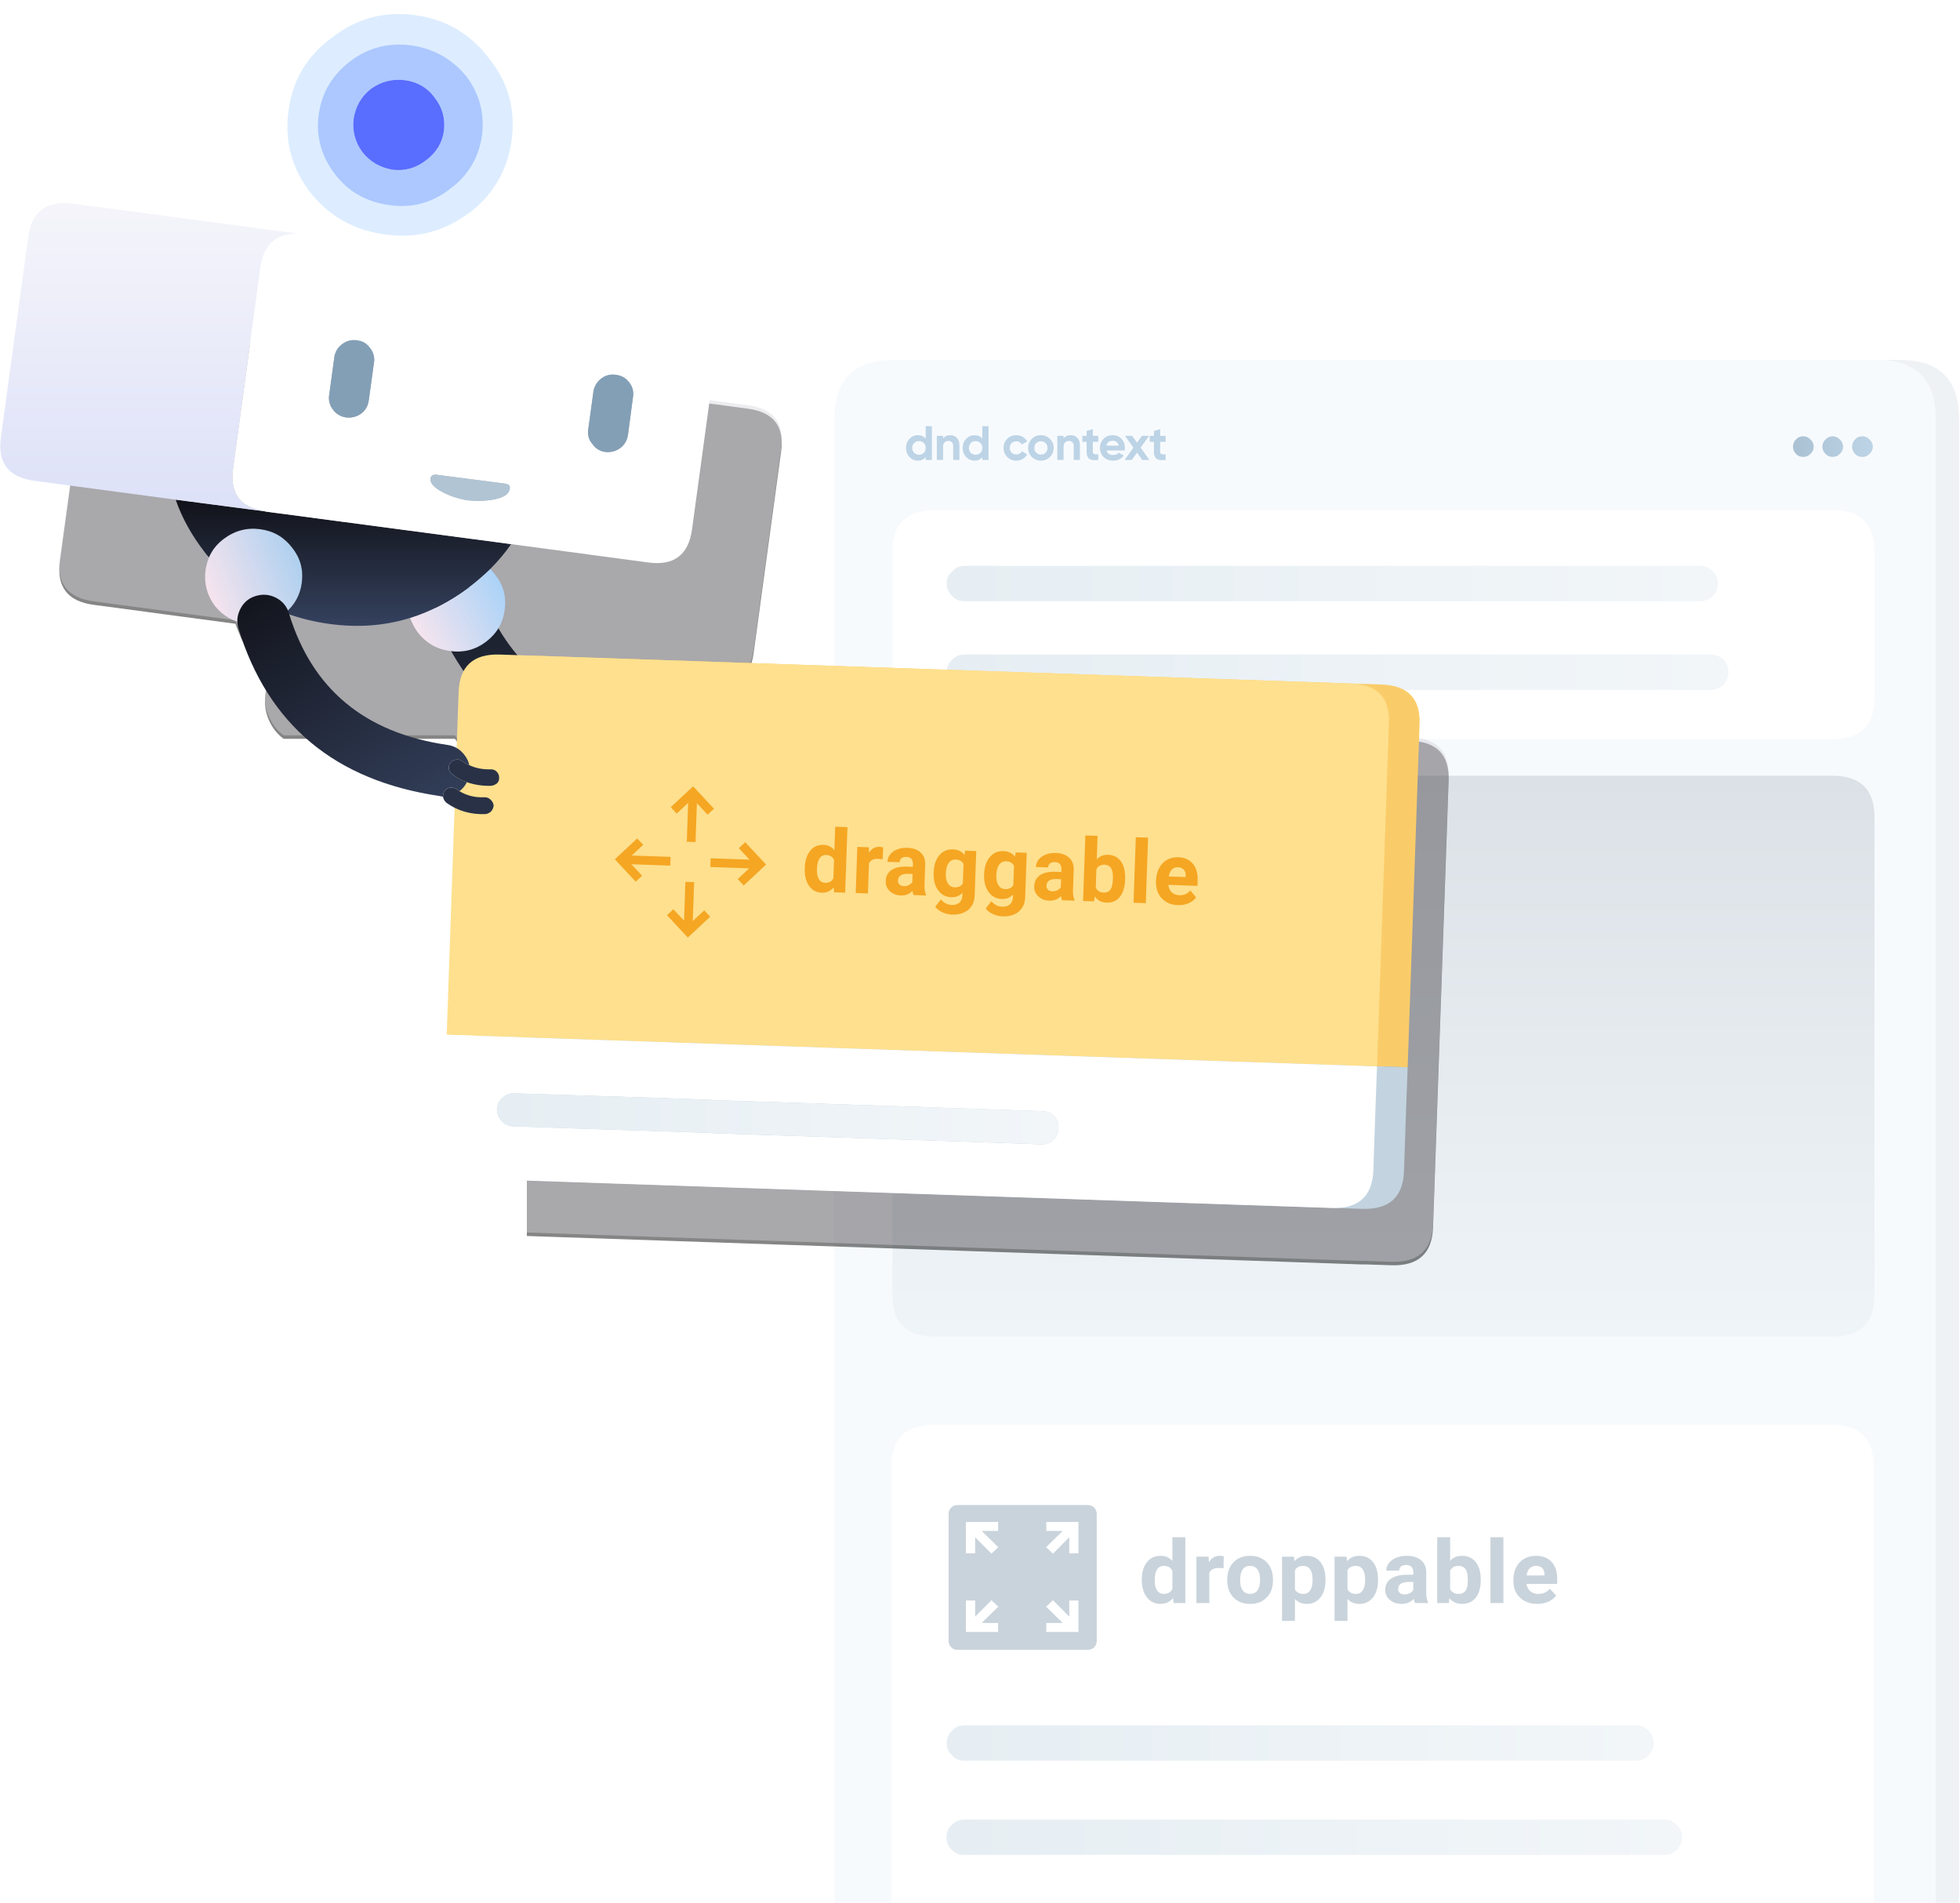 <?xml version="1.0" encoding="UTF-8"?>
<svg width="1124px" height="1091px" viewBox="0 0 1124 1091" version="1.1" xmlns="http://www.w3.org/2000/svg" xmlns:xlink="http://www.w3.org/1999/xlink">
    <defs>
        <linearGradient x1="-0.463%" y1="49.107%" x2="99.537%" y2="49.107%" id="linearGradient-1">
            <stop stop-color="#AAC1D3" offset="0%"></stop>
            <stop stop-color="#BDD4E6" offset="100%"></stop>
        </linearGradient>
        <linearGradient x1="49.991%" y1="99.984%" x2="49.991%" y2="0.016%" id="linearGradient-2">
            <stop stop-color="#EFF4F8" offset="0%"></stop>
            <stop stop-color="#DBE1E6" offset="100%"></stop>
        </linearGradient>
        <linearGradient x1="-0.025%" y1="50%" x2="99.975%" y2="50%" id="linearGradient-3">
            <stop stop-color="#E6EEF3" offset="0%"></stop>
            <stop stop-color="#F2F6F9" offset="99.216%"></stop>
        </linearGradient>
        <linearGradient x1="-0.026%" y1="50%" x2="99.948%" y2="50%" id="linearGradient-4">
            <stop stop-color="#E6EEF3" offset="0%"></stop>
            <stop stop-color="#F2F6F9" offset="99.216%"></stop>
        </linearGradient>
        <linearGradient x1="-0.024%" y1="50%" x2="99.976%" y2="50%" id="linearGradient-5">
            <stop stop-color="#E6EEF3" offset="0%"></stop>
            <stop stop-color="#F2F6F9" offset="99.216%"></stop>
        </linearGradient>
        <linearGradient x1="0%" y1="50%" x2="99.976%" y2="50%" id="linearGradient-6">
            <stop stop-color="#E6EEF3" offset="0%"></stop>
            <stop stop-color="#F2F6F9" offset="99.216%"></stop>
        </linearGradient>
        <path d="M413.894,72.233 C416.035,57.62 409.712,49.326 394.923,47.351 L175.095,18.125 C174.76,17.994 174.459,17.928 174.191,17.928 L41.692,0.353 C26.769,-1.622 18.271,4.697 16.196,19.31 L0.336,134.93 C-1.604,149.543 4.853,157.837 19.709,159.812 L101.016,170.673 C104.629,181.139 110.25,191.276 117.879,201.084 C118.548,202.005 119.318,202.927 120.188,203.848 C119.251,206.284 118.582,208.752 118.18,211.253 C117.243,218.757 119.017,225.537 123.5,231.593 C125.039,233.568 126.746,235.246 128.62,236.629 L226.89,236.629 L229.7,240.479 C231.842,239.887 233.883,239.295 235.823,238.702 C236.894,241.598 238.433,244.429 240.441,247.194 C245.125,253.184 251.282,256.705 258.91,257.758 C259.245,257.758 259.646,257.791 260.115,257.857 C262.189,261.675 264.465,265.361 266.941,268.916 C266.472,269.771 266.071,270.693 265.736,271.68 L268.136,229.362 L268.136,521.72 L746.437,538.012 L748.947,538.012 L764.003,538.505 C779.261,538.966 787.191,531.824 787.793,517.08 L796.727,260.563 C797.262,245.818 789.934,238.215 774.744,237.755 L286.906,221.167 C285.969,221.167 285.033,221.167 284.096,221.167 L279.378,221.068 C275.43,216.329 290.295,249.892 287.016,244.231 C288.756,241.269 289.86,237.879 290.329,234.062 C291.399,226.492 289.592,219.745 284.908,213.821 C283.971,212.702 283.034,211.55 282.098,210.365 C286.514,206.02 290.462,201.314 293.942,196.246 L373.04,206.81 C387.762,208.719 396.127,202.367 398.135,187.754 L413.894,72.233 Z" id="path-7"></path>
        <filter x="-7.3%" y="-10.4%" width="114.6%" height="121.5%" filterUnits="objectBoundingBox" id="filter-8">
            <feOffset dx="0" dy="2" in="SourceAlpha" result="shadowOffsetOuter1"></feOffset>
            <feGaussianBlur stdDeviation="19" in="shadowOffsetOuter1" result="shadowBlurOuter1"></feGaussianBlur>
            <feComposite in="shadowBlurOuter1" in2="SourceAlpha" operator="out" result="shadowBlurOuter1"></feComposite>
            <feColorMatrix values="0 0 0 0 0.831   0 0 0 0 0.82   0 0 0 0 0.882  0 0 0 0.441 0" type="matrix" in="shadowBlurOuter1"></feColorMatrix>
        </filter>
        <linearGradient x1="87.923%" y1="152.43%" x2="6.626%" y2="-40.285%" id="linearGradient-9">
            <stop stop-color="#35425F" offset="0%"></stop>
            <stop stop-color="#111219" offset="100%"></stop>
        </linearGradient>
        <linearGradient x1="0%" y1="49.854%" x2="99.996%" y2="49.854%" id="linearGradient-10">
            <stop stop-color="#E6EEF3" offset="0%"></stop>
            <stop stop-color="#F2F6F9" offset="99.216%"></stop>
        </linearGradient>
        <linearGradient x1="101%" y1="34.799%" x2="4.312%" y2="80.774%" id="linearGradient-11">
            <stop stop-color="#ACD3F7" offset="0%"></stop>
            <stop stop-color="#F9E5EE" offset="100%"></stop>
        </linearGradient>
        <linearGradient x1="96.332%" y1="32.21%" x2="2.899%" y2="67.919%" id="linearGradient-12">
            <stop stop-color="#AED0EF" offset="0%"></stop>
            <stop stop-color="#F7E4EE" offset="100%"></stop>
        </linearGradient>
        <linearGradient x1="49.922%" y1="99.868%" x2="49.922%" y2="-0.034%" id="linearGradient-13">
            <stop stop-color="#35425F" offset="0%"></stop>
            <stop stop-color="#111219" offset="100%"></stop>
        </linearGradient>
        <linearGradient x1="49.93%" y1="99.622%" x2="49.93%" y2="0.006%" id="linearGradient-14">
            <stop stop-color="#DDE1F8" offset="0%"></stop>
            <stop stop-color="#F5F5FA" offset="100%"></stop>
        </linearGradient>
        <linearGradient x1="89.428%" y1="119.622%" x2="1.852%" y2="-7.023%" id="linearGradient-15">
            <stop stop-color="#35425F" offset="0%"></stop>
            <stop stop-color="#111219" offset="100%"></stop>
        </linearGradient>
    </defs>
    <g id="Page-1" stroke="none" stroke-width="1" fill="none" fill-rule="evenodd">
        <g id="Robot-Illustration" transform="translate(0, 8)">
            <g id="Board-C" transform="translate(478, 198)">
                <g id="Group" transform="translate(0, 0.31)" fill-rule="nonzero">
                    <path d="M631.995,33.744 C631.995,11.919 621.218,0.69 599.664,0.056 L34.451,0.056 C11.837,0.056 0.53,11.285 0.53,33.744 L0.53,1245.685 C0.53,1268.215 11.837,1279.479 34.451,1279.479 L599.664,1279.479 C621.218,1278.987 631.995,1267.722 631.995,1245.685 L631.995,33.744 Z" id="Path" fill="#F7FAFD"></path>
                    <path d="M645.458,33.744 C645.458,11.285 634.151,0.056 611.537,0.056 L599.664,0.056 C621.218,0.69 631.995,11.919 631.995,33.744 L631.995,1245.685 C631.995,1267.722 621.218,1278.987 599.664,1279.479 L611.537,1279.479 C634.151,1279.479 645.458,1268.215 645.458,1245.685 L645.458,33.744 Z" id="Path" fill="#EFF2F5"></path>
                </g>
                <g id="Group" transform="translate(33.289, 37.948)">
                    <path d="M24.609,48.635 C8.515,48.635 0.468,56.582 0.468,72.477 L0.468,156.03 C0.468,171.925 8.515,179.872 24.609,179.872 L35.727,179.872 L113.869,179.872 L114.61,179.872 L138.857,179.872 L225.787,179.872 L226.634,179.872 L241.458,179.872 L337.599,179.872 L449.518,179.872 L539.518,179.872 C555.612,179.872 563.66,171.925 563.66,156.03 L563.66,72.477 C563.66,56.582 555.612,48.635 539.518,48.635 L241.458,48.635 L24.609,48.635 Z" id="Shape" fill="#FFFFFF" fill-rule="nonzero"></path>
                    <path d="M24.141,573.065 C8.047,573.065 0,581.012 0,596.907 L0,846.512 C0,862.407 8.047,870.354 24.141,870.354 L35.259,870.354 L113.401,870.354 L114.142,870.354 L138.389,870.354 L225.319,870.354 L226.166,870.354 L240.99,870.354 L337.131,870.354 L449.05,870.354 L539.05,870.354 C555.144,870.354 563.192,862.407 563.192,846.512 L563.192,596.907 C563.192,581.012 555.144,573.065 539.05,573.065 L240.99,573.065 L24.141,573.065 Z" id="Shape" fill="#FFFFFF" fill-rule="nonzero"></path>
                    <path d="M533.801,12.344 C533.801,13.821 534.401,15.157 535.601,16.353 C536.73,17.478 538.106,18.041 539.73,18.041 C541.354,18.041 542.695,17.478 543.754,16.353 C545.024,15.157 545.659,13.821 545.659,12.344 L545.659,12.133 C545.659,10.515 545.024,9.144 543.754,8.019 C542.695,6.823 541.354,6.225 539.73,6.225 C538.106,6.225 536.73,6.823 535.601,8.019 C534.401,9.144 533.801,10.515 533.801,12.133 L533.801,12.344 Z M560.801,8.019 C559.742,6.823 558.401,6.225 556.777,6.225 L556.565,6.225 C554.942,6.225 553.601,6.823 552.542,8.019 C551.412,9.144 550.848,10.515 550.848,12.133 L550.848,12.344 C550.848,13.821 551.412,15.157 552.542,16.353 C553.601,17.478 554.942,18.041 556.565,18.041 L556.777,18.041 C558.401,18.041 559.742,17.478 560.801,16.353 C562.071,15.157 562.707,13.821 562.707,12.344 L562.707,12.133 C562.707,10.515 562.071,9.144 560.801,8.019 Z M516.965,12.344 C516.965,13.821 517.53,15.157 518.659,16.353 C519.718,17.478 521.059,18.041 522.683,18.041 L522.895,18.041 C524.448,18.041 525.789,17.478 526.918,16.353 C528.189,15.157 528.824,13.821 528.824,12.344 L528.824,12.133 C528.824,10.515 528.189,9.144 526.918,8.019 C525.789,6.823 524.448,6.225 522.895,6.225 L522.683,6.225 C521.059,6.225 519.718,6.823 518.659,8.019 C517.53,9.144 516.965,10.515 516.965,12.133 L516.965,12.344 Z" id="Shape" fill="url(#linearGradient-1)" fill-rule="nonzero"></path>
                    <path d="M24.609,200.866 C8.515,200.866 0.468,208.743 0.468,224.497 L0.468,498.787 C0.468,514.541 8.515,522.418 24.609,522.418 L540.789,522.418 C556.036,522.067 563.66,514.189 563.66,498.787 L563.66,224.497 C563.66,209.165 556.036,201.288 540.789,200.866 L24.609,200.866 Z" id="Path" fill="url(#linearGradient-2)" fill-rule="nonzero"></path>
                    <path d="M19.548,0.429 L23.127,0.429 L23.127,19.801 L19.548,19.801 L19.548,18.168 C18.494,19.515 16.996,20.189 15.054,20.189 C13.186,20.189 11.591,19.483 10.269,18.072 C8.946,16.66 8.285,14.93 8.285,12.882 C8.285,10.834 8.946,9.105 10.269,7.693 C11.591,6.282 13.186,5.576 15.054,5.576 C16.996,5.576 18.494,6.25 19.548,7.596 L19.548,0.429 Z M12.946,15.705 C13.686,16.425 14.61,16.785 15.72,16.785 C16.83,16.785 17.745,16.42 18.466,15.692 C19.188,14.963 19.548,14.026 19.548,12.882 C19.548,11.739 19.188,10.802 18.466,10.073 C17.745,9.345 16.83,8.98 15.72,8.98 C14.61,8.98 13.69,9.345 12.96,10.073 C12.229,10.802 11.864,11.739 11.864,12.882 C11.864,14.026 12.225,14.967 12.946,15.705 Z M33.668,5.576 C35.185,5.576 36.438,6.084 37.427,7.098 C38.417,8.113 38.911,9.515 38.911,11.305 L38.911,19.801 L35.333,19.801 L35.333,11.748 C35.333,10.825 35.083,10.12 34.584,9.631 C34.085,9.142 33.419,8.897 32.587,8.897 C31.662,8.897 30.922,9.183 30.367,9.755 C29.812,10.327 29.535,11.185 29.535,12.329 L29.535,19.801 L25.956,19.801 L25.956,5.964 L29.535,5.964 L29.535,7.513 C30.404,6.222 31.782,5.576 33.668,5.576 Z M52.033,0.429 L55.612,0.429 L55.612,19.801 L52.033,19.801 L52.033,18.168 C50.979,19.515 49.481,20.189 47.539,20.189 C45.671,20.189 44.076,19.483 42.754,18.072 C41.431,16.66 40.77,14.93 40.77,12.882 C40.77,10.834 41.431,9.105 42.754,7.693 C44.076,6.282 45.671,5.576 47.539,5.576 C49.481,5.576 50.979,6.25 52.033,7.596 L52.033,0.429 Z M45.431,15.705 C46.17,16.425 47.095,16.785 48.205,16.785 C49.314,16.785 50.23,16.42 50.951,15.692 C51.672,14.963 52.033,14.026 52.033,12.882 C52.033,11.739 51.672,10.802 50.951,10.073 C50.23,9.345 49.314,8.98 48.205,8.98 C47.095,8.98 46.175,9.345 45.445,10.073 C44.714,10.802 44.349,11.739 44.349,12.882 C44.349,14.026 44.709,14.967 45.431,15.705 Z M71.535,20.189 C69.445,20.189 67.702,19.488 66.306,18.085 C64.91,16.683 64.211,14.949 64.211,12.882 C64.211,10.816 64.91,9.082 66.306,7.679 C67.702,6.277 69.445,5.576 71.535,5.576 C72.885,5.576 74.115,5.899 75.225,6.545 C76.334,7.191 77.176,8.058 77.749,9.146 L74.67,10.945 C74.392,10.373 73.972,9.921 73.408,9.589 C72.843,9.257 72.21,9.091 71.507,9.091 C70.435,9.091 69.547,9.446 68.844,10.156 C68.141,10.867 67.79,11.775 67.79,12.882 C67.79,13.971 68.141,14.87 68.844,15.581 C69.547,16.291 70.435,16.646 71.507,16.646 C72.229,16.646 72.871,16.485 73.435,16.162 C73.999,15.839 74.42,15.392 74.697,14.82 L77.804,16.591 C77.194,17.68 76.334,18.551 75.225,19.206 C74.115,19.861 72.885,20.189 71.535,20.189 Z M90.843,18.085 C89.419,19.488 87.68,20.189 85.627,20.189 C83.575,20.189 81.841,19.483 80.426,18.072 C79.011,16.66 78.304,14.93 78.304,12.882 C78.304,10.834 79.011,9.105 80.426,7.693 C81.841,6.282 83.575,5.576 85.627,5.576 C87.68,5.576 89.419,6.282 90.843,7.693 C92.267,9.105 92.979,10.834 92.979,12.882 C92.979,14.93 92.267,16.665 90.843,18.085 Z M82.937,15.622 C83.658,16.342 84.555,16.702 85.627,16.702 C86.7,16.702 87.597,16.342 88.318,15.622 C89.04,14.903 89.4,13.989 89.4,12.882 C89.4,11.775 89.04,10.862 88.318,10.143 C87.597,9.423 86.7,9.063 85.627,9.063 C84.555,9.063 83.662,9.423 82.95,10.143 C82.238,10.862 81.882,11.775 81.882,12.882 C81.882,13.989 82.234,14.903 82.937,15.622 Z M102.771,5.576 C104.288,5.576 105.541,6.084 106.53,7.098 C107.52,8.113 108.015,9.515 108.015,11.305 L108.015,19.801 L104.436,19.801 L104.436,11.748 C104.436,10.825 104.186,10.12 103.687,9.631 C103.188,9.142 102.522,8.897 101.69,8.897 C100.765,8.897 100.025,9.183 99.47,9.755 C98.915,10.327 98.638,11.185 98.638,12.329 L98.638,19.801 L95.059,19.801 L95.059,5.964 L98.638,5.964 L98.638,7.513 C99.507,6.222 100.885,5.576 102.771,5.576 Z M118.556,9.395 L115.421,9.395 L115.421,15.152 C115.421,15.632 115.542,15.982 115.782,16.204 C116.022,16.425 116.374,16.549 116.836,16.577 C117.299,16.605 117.872,16.6 118.556,16.563 L118.556,19.801 C116.096,20.078 114.363,19.847 113.355,19.109 C112.347,18.371 111.843,17.052 111.843,15.152 L111.843,9.395 L109.429,9.395 L109.429,5.964 L111.843,5.964 L111.843,3.168 L115.421,2.089 L115.421,5.964 L118.556,5.964 L118.556,9.395 Z M123.244,14.349 C123.725,16.084 125.029,16.951 127.156,16.951 C128.524,16.951 129.56,16.489 130.263,15.567 L133.148,17.227 C131.779,19.202 129.764,20.189 127.1,20.189 C124.807,20.189 122.967,19.497 121.58,18.113 C120.193,16.729 119.499,14.986 119.499,12.882 C119.499,10.798 120.184,9.059 121.552,7.666 C122.921,6.273 124.678,5.576 126.823,5.576 C128.857,5.576 130.536,6.277 131.858,7.679 C133.18,9.082 133.841,10.816 133.841,12.882 C133.841,13.344 133.795,13.833 133.703,14.349 L123.244,14.349 Z M123.189,11.582 L130.263,11.582 C130.059,10.641 129.639,9.94 129.001,9.478 C128.363,9.017 127.637,8.787 126.823,8.787 C125.861,8.787 125.066,9.031 124.437,9.52 C123.808,10.009 123.392,10.696 123.189,11.582 Z M147.906,19.801 L143.773,19.801 L140.777,15.595 L137.753,19.801 L133.62,19.801 L138.696,12.744 L133.841,5.964 L137.975,5.964 L140.777,9.866 L143.579,5.964 L147.684,5.964 L142.83,12.716 L147.906,19.801 Z M157.172,9.395 L154.037,9.395 L154.037,15.152 C154.037,15.632 154.157,15.982 154.398,16.204 C154.638,16.425 154.989,16.549 155.452,16.577 C155.914,16.605 156.487,16.6 157.172,16.563 L157.172,19.801 C154.712,20.078 152.978,19.847 151.97,19.109 C150.962,18.371 150.458,17.052 150.458,15.152 L150.458,9.395 L148.045,9.395 L148.045,5.964 L150.458,5.964 L150.458,3.168 L154.037,2.089 L154.037,5.964 L157.172,5.964 L157.172,9.395 Z" id="dnd-context" fill="#BDD4E6"></path>
                </g>
                <g id="Group" transform="translate(64.729, 118.392)" fill-rule="nonzero">
                    <path d="M3.028,736.264 C4.937,738.237 7.34,739.224 10.238,739.224 L411.577,739.224 C414.475,739.224 416.914,738.237 418.893,736.264 C420.872,734.291 421.862,731.895 421.862,729.076 C421.862,726.257 420.872,723.931 418.893,722.099 C416.914,719.985 414.475,718.928 411.577,718.928 L10.238,718.928 C7.34,718.928 4.937,719.985 3.028,722.099 C1.049,723.931 0.059,726.257 0.059,729.076 C0.059,731.895 1.049,734.291 3.028,736.264 Z" id="Path" fill="url(#linearGradient-3)"></path>
                    <path d="M3.346,682.247 C5.184,684.22 7.517,685.206 10.344,685.206 L98.671,685.206 L119.029,685.206 L129.314,685.206 L131.329,685.206 L165.26,685.206 L309.36,685.206 L395.247,685.206 C398.146,685.206 400.584,684.22 402.564,682.247 C404.543,680.273 405.533,677.877 405.533,675.058 C405.533,672.24 404.543,669.843 402.564,667.87 C400.584,665.897 398.146,664.91 395.247,664.91 C392.208,664.91 363.579,664.91 309.36,664.91 C243.972,664.91 195.939,664.91 165.26,664.91 L131.329,664.91 C130.693,664.91 130.021,664.91 129.314,664.91 C125.921,664.91 122.493,664.91 119.029,664.91 C112.384,664.91 105.598,664.91 98.671,664.91 C71.102,664.91 41.66,664.91 10.344,664.91 C7.517,664.91 5.184,665.897 3.346,667.87 C1.226,669.843 0.165,672.24 0.165,675.058 C0.165,677.877 1.226,680.273 3.346,682.247 Z" id="Path" fill="url(#linearGradient-4)"></path>
                    <path d="M3.346,53.864 C1.226,55.837 0.165,58.233 0.165,61.052 C0.165,63.8 1.226,66.196 3.346,68.24 C5.184,70.213 7.517,71.2 10.344,71.2 L438.297,71.2 C441.125,71.2 443.599,70.213 445.719,68.24 C447.557,66.196 448.476,63.8 448.476,61.052 C448.476,58.233 447.557,55.837 445.719,53.864 C443.599,51.89 441.125,50.904 438.297,50.904 L10.344,50.904 C7.517,50.904 5.184,51.89 3.346,53.864 Z" id="Path" fill="url(#linearGradient-5)"></path>
                    <path d="M3.346,17.394 C5.184,19.367 7.517,20.354 10.344,20.354 L432.147,20.354 C435.045,20.354 437.52,19.367 439.57,17.394 C441.478,15.421 442.432,13.025 442.432,10.206 C442.432,7.387 441.478,5.061 439.57,3.229 C437.52,1.115 435.045,0.058 432.147,0.058 L10.344,0.058 C7.517,0.058 5.184,1.115 3.346,3.229 C1.226,5.061 0.165,7.387 0.165,10.206 C0.165,13.025 1.226,15.421 3.346,17.394 Z" id="Path" fill="url(#linearGradient-6)"></path>
                </g>
            </g>
            <g id="Robot-illustration"></g>
            <g id="Robot-Move-Toggle" transform="translate(34, 177)" fill-rule="nonzero">
                <g id="Path" opacity="0.479">
                    <use fill="black" fill-opacity="1" filter="url(#filter-8)" xlink:href="#path-7"></use>
                    <use fill-opacity="0.443" fill="#AAA8B3" xlink:href="#path-7"></use>
                </g>
                <g id="Group" transform="translate(215.032, 151.231)">
                    <path d="M140.041,83.522 C139.371,81.876 138.435,80.494 137.23,79.375 C135.624,77.664 133.817,76.446 131.81,75.722 C130.27,75.064 128.698,74.669 127.092,74.537 C79.58,72.562 47.024,50.807 29.424,9.272 C27.818,5.323 25.074,2.624 21.193,1.176 C17.446,-0.206 13.631,-0.174 9.75,1.275 C5.869,2.657 3.125,5.323 1.519,9.272 C-0.02,13.024 -0.02,16.743 1.519,20.429 C24.004,73.418 65.393,101.295 125.687,104.059 C129.769,104.322 133.382,103.072 136.527,100.307 C136.527,100.175 136.527,100.044 136.527,99.912 C139.271,97.411 140.81,94.35 141.145,90.73 C141.279,90.401 141.279,90.071 141.145,89.742 C141.279,87.439 140.911,85.365 140.041,83.522 Z" id="Path" fill="url(#linearGradient-9)"></path>
                    <path d="M163.027,90.236 C164.232,89.314 164.834,88.228 164.834,86.978 C164.7,85.595 164.299,84.443 163.629,83.522 C155.064,74.57 144.758,71.871 132.713,75.426 C132.445,75.426 132.144,75.524 131.81,75.722 C133.817,76.446 135.624,77.664 137.23,79.375 C138.435,80.494 139.371,81.876 140.041,83.522 C146.264,82.93 151.718,85.069 156.402,89.94 C157.473,90.861 158.577,91.322 159.715,91.322 C161.254,91.388 162.358,91.026 163.027,90.236 Z M159.012,103.368 C159.28,101.986 158.945,100.834 158.008,99.912 C153.056,94.844 147.435,91.783 141.145,90.73 C140.81,94.35 139.271,97.411 136.527,99.912 C142.082,100.044 146.9,102.249 150.982,106.528 C151.651,107.449 152.755,107.943 154.294,108.009 C155.566,107.943 156.737,107.482 157.808,106.626 C158.611,105.705 159.012,104.619 159.012,103.368 Z" id="Shape" fill="#32CCFF"></path>
                </g>
                <g id="Group" transform="translate(237.115, 190.725)">
                    <path d="M536.133,236.267 L542.958,39.486 C543.56,24.807 536.233,17.237 520.975,16.776 L33.138,0.188 C17.947,-0.404 10.051,6.672 9.449,21.417 L2.623,218.1 L536.133,236.267 Z" id="Shape" fill="#FACC69"></path>
                    <path d="M534.025,296.003 L535.028,265.987 L536.133,236.267 L2.623,218.1 L1.519,247.819 L0.515,277.934 C-0.087,292.678 7.24,300.314 22.498,300.841 L510.235,317.428 C525.492,317.889 533.422,310.747 534.025,296.003 Z M153.291,274.478 C150.145,274.346 146.933,274.215 143.654,274.083 C137.297,273.886 130.839,273.655 124.281,273.392 C98.183,272.602 70.345,271.681 40.767,270.627 C38.023,270.496 35.848,269.508 34.242,267.665 C32.368,265.756 31.432,263.452 31.432,260.754 C31.565,258.121 32.67,255.949 34.744,254.237 C36.417,252.394 38.592,251.538 41.269,251.67 C70.847,252.657 98.718,253.579 124.884,254.435 C131.375,254.632 137.799,254.862 144.156,255.126 C147.435,255.192 150.647,255.29 153.792,255.422 C154.529,255.422 155.164,255.488 155.7,255.619 L187.921,256.607 C287.898,259.964 339.927,261.774 344.009,262.037 C346.686,262.037 348.961,262.992 350.835,264.901 C352.574,266.744 353.377,269.015 353.244,271.713 C353.244,274.346 352.273,276.584 350.333,278.428 C348.459,280.139 346.184,280.995 343.507,280.995 C339.358,280.797 287.295,279.02 187.319,275.663 L155.198,274.577 C154.595,274.511 153.96,274.478 153.291,274.478 Z" id="Shape" fill="#C3D4E0"></path>
                    <path d="M143.654,274.083 C146.933,274.215 150.145,274.346 153.291,274.478 C153.96,274.478 154.595,274.511 155.198,274.577 L187.319,275.663 C287.295,279.02 339.358,280.797 343.507,280.995 C346.184,280.995 348.459,280.139 350.333,278.428 C352.273,276.584 353.244,274.346 353.244,271.713 C353.377,269.015 352.574,266.744 350.835,264.901 C348.961,262.992 346.686,262.037 344.009,262.037 C339.927,261.774 287.898,259.964 187.921,256.607 L155.7,255.619 C155.164,255.488 154.529,255.422 153.792,255.422 C150.647,255.29 147.435,255.192 144.156,255.126 C137.799,254.862 131.375,254.632 124.884,254.435 C98.718,253.579 70.847,252.657 41.269,251.67 C38.592,251.538 36.417,252.394 34.744,254.237 C32.67,255.949 31.565,258.121 31.432,260.754 C31.432,263.452 32.368,265.756 34.242,267.665 C35.848,269.508 38.023,270.496 40.767,270.627 C70.345,271.681 98.183,272.602 124.281,273.392 C130.839,273.655 137.297,273.886 143.654,274.083 Z" id="Path" fill="#C4D4E0"></path>
                </g>
                <g id="Group" transform="translate(219.763, 189.433)">
                    <path d="M535.919,237.066 L542.744,40.284 C543.347,25.54 536.019,17.937 520.761,17.476 L32.924,0.889 C17.733,0.362 9.837,7.471 9.235,22.216 L2.409,218.898 L535.919,237.066 Z" id="Path" fill="#FEE08E"></path>
                    <path d="M533.811,296.801 L534.814,266.786 L535.919,237.066 L2.409,218.898 L1.305,248.618 L0.301,278.634 C-0.301,293.379 7.026,301.047 22.284,301.64 L510.121,318.227 C525.312,318.688 533.208,311.546 533.811,296.801 Z M187.105,276.462 L155.185,275.376 C154.582,275.244 153.947,275.178 153.277,275.178 C150.065,275.112 146.853,275.014 143.641,274.882 C137.284,274.619 130.826,274.388 124.268,274.191 C98.17,273.401 70.298,272.479 40.653,271.426 C37.976,271.295 35.768,270.307 34.028,268.464 C32.154,266.489 31.218,264.186 31.218,261.553 C31.351,258.92 32.456,256.747 34.53,255.036 C36.27,253.193 38.512,252.337 41.255,252.469 C70.833,253.456 98.672,254.345 124.77,255.135 C131.328,255.398 137.786,255.628 144.143,255.826 C147.422,255.958 150.634,256.089 153.779,256.221 C154.448,256.221 155.084,256.287 155.686,256.418 L187.707,257.406 C287.75,260.763 339.847,262.54 343.996,262.737 C346.672,262.737 348.948,263.725 350.821,265.7 C352.561,267.543 353.364,269.781 353.23,272.414 C353.23,275.112 352.26,277.383 350.319,279.226 C348.446,280.938 346.137,281.794 343.393,281.794 C339.311,281.53 287.215,279.753 187.105,276.462 Z" id="Shape" fill="#FFFFFF"></path>
                    <path d="M155.185,275.376 L187.105,276.462 C287.215,279.753 339.311,281.53 343.393,281.794 C346.137,281.794 348.446,280.938 350.319,279.226 C352.26,277.383 353.23,275.112 353.23,272.414 C353.364,269.781 352.561,267.543 350.821,265.7 C348.948,263.725 346.672,262.737 343.996,262.737 C339.847,262.54 287.75,260.763 187.707,257.406 L155.686,256.418 C155.084,256.287 154.448,256.221 153.779,256.221 C150.634,256.089 147.422,255.958 144.143,255.826 C137.786,255.628 131.328,255.398 124.77,255.135 C98.672,254.345 70.833,253.456 41.255,252.469 C38.512,252.337 36.27,253.193 34.53,255.036 C32.456,256.747 31.351,258.92 31.218,261.553 C31.218,264.186 32.154,266.489 34.028,268.464 C35.768,270.307 37.976,271.295 40.653,271.426 C70.298,272.479 98.17,273.401 124.268,274.191 C130.826,274.388 137.284,274.619 143.641,274.882 C146.853,275.014 150.065,275.112 153.277,275.178 C153.947,275.178 154.582,275.244 155.185,275.376 Z" id="Path" fill="url(#linearGradient-10)"></path>
                </g>
            </g>
            <g id="Robot" fill-rule="nonzero">
                <g id="Light" transform="translate(164.463, 0)">
                    <path d="M128.954,72.236 C131.288,54.718 126.987,39.169 116.049,25.588 C105.311,11.35 91.172,3.051 73.632,0.689 C55.825,-1.739 39.919,2.559 25.913,13.581 C11.574,24.013 3.271,37.955 1.003,55.407 C-1.398,72.859 2.804,88.573 13.608,102.548 C24.479,116.129 38.785,124.101 56.525,126.462 C74.132,128.89 89.939,124.888 103.944,114.456 L104.244,114.456 C118.383,103.762 126.62,89.688 128.954,72.236 Z M102.744,35.429 C110.547,45.664 113.615,57.146 111.947,69.874 C110.08,82.602 103.911,92.805 93.44,100.481 C83.169,108.42 71.665,111.471 58.926,109.634 C45.854,107.928 35.417,102.023 27.614,91.919 C19.677,81.487 16.576,70.005 18.31,57.474 C20.111,44.877 26.247,34.675 36.717,26.867 C46.788,19.256 58.359,16.304 71.431,18.01 C84.103,19.847 94.54,25.653 102.744,35.429 Z" id="Shape" fill-opacity="0.2" fill="#59A8FF"></path>
                    <path d="M111.947,69.874 C113.615,57.146 110.547,45.664 102.744,35.429 C94.54,25.653 84.103,19.847 71.431,18.01 C58.359,16.304 46.788,19.256 36.717,26.867 C26.247,34.675 20.111,44.877 18.31,57.474 C16.576,70.005 19.677,81.487 27.614,91.919 C35.417,102.023 45.854,107.928 58.926,109.634 C71.665,111.471 83.169,108.42 93.44,100.481 C103.911,92.805 110.08,82.602 111.947,69.874 Z M90.139,66.922 C89.205,73.811 85.804,79.453 79.935,83.849 C74.266,88.31 67.93,90.148 60.927,89.36 C53.524,88.179 47.622,84.735 43.22,79.027 C39.152,73.384 37.518,67.119 38.318,60.23 C39.385,53.013 42.753,47.206 48.422,42.81 C54.291,38.677 60.794,37.069 67.93,37.988 C75.133,39.038 80.768,42.384 84.837,48.026 C89.172,53.537 90.939,59.836 90.139,66.922 Z" id="Shape" fill-opacity="0.498" fill="#5991FF"></path>
                    <path d="M79.935,83.849 C85.804,79.453 89.205,73.811 90.139,66.922 C90.939,59.836 89.172,53.537 84.837,48.026 C80.768,42.384 75.133,39.038 67.93,37.988 C60.794,37.069 54.291,38.677 48.422,42.81 C42.753,47.206 39.385,53.013 38.318,60.23 C37.518,67.119 39.152,73.384 43.22,79.027 C47.622,84.735 53.524,88.179 60.927,89.36 C67.93,90.148 74.266,88.31 79.935,83.849 Z" id="Path" fill="#596DFF"></path>
                </g>
                <path d="M235.193,346.32 C236.194,349.207 237.694,352.028 239.695,354.784 C244.364,360.754 250.5,364.264 258.103,365.314 C265.772,366.364 272.642,364.592 278.711,360 C284.913,355.276 288.481,349.174 289.415,341.695 C290.482,334.15 288.681,327.457 284.013,321.618 C283.079,320.437 282.145,319.289 281.212,318.174 C277.344,321.913 273.142,325.522 268.607,328.999 C258.003,336.872 246.865,342.646 235.193,346.32 Z" id="Path" fill="url(#linearGradient-11)"></path>
                <path d="M117.847,318.961 C116.913,326.44 118.68,333.231 123.149,339.333 C127.951,345.303 134.12,348.781 141.656,349.765 C149.259,350.814 156.162,349.043 162.365,344.45 C162.698,344.253 163.098,343.925 163.565,343.466 C168.967,338.939 172.135,333.198 173.069,326.244 C174.069,318.633 172.235,311.908 167.567,306.069 C162.898,299.967 156.796,296.424 149.259,295.44 C141.656,294.39 134.687,296.227 128.351,300.951 C124.416,303.904 121.582,307.446 119.848,311.58 C118.914,314.007 118.247,316.468 117.847,318.961 Z" id="Path" fill="url(#linearGradient-12)"></path>
                <path d="M151.86,285.205 L100.74,278.513 C104.341,288.945 109.944,299.048 117.547,308.824 C118.214,309.743 118.981,310.661 119.848,311.58 C121.582,307.446 124.416,303.904 128.351,300.951 C134.687,296.227 141.656,294.39 149.259,295.44 C156.796,296.424 162.898,299.967 167.567,306.069 C172.235,311.908 174.069,318.633 173.069,326.244 C172.135,333.198 168.967,338.939 163.565,343.466 C171.501,346.419 179.972,348.518 188.975,349.765 C205.182,351.995 220.588,350.847 235.193,346.32 C246.865,342.646 258.003,336.872 268.607,328.999 C273.142,325.522 277.344,321.913 281.212,318.174 C285.613,313.778 289.582,309.054 293.116,304.002 L152.761,285.402 C152.361,285.27 152.06,285.205 151.86,285.205 Z" id="Path" fill="url(#linearGradient-13)"></path>
                <path d="M41.617,108.748 C26.811,106.845 18.341,113.177 16.206,127.742 L0.5,242.887 C-1.501,257.452 4.902,265.719 19.708,267.687 L100.74,278.513 L151.86,285.205 C149.86,284.877 147.992,284.418 146.258,283.827 C136.187,280.547 131.986,272.805 133.653,260.601 L149.359,145.456 C151.36,131.219 159.497,124.855 173.769,126.364 L41.617,108.748 Z" id="Path" fill="url(#linearGradient-14)"></path>
                <path d="M412.564,180.394 C414.698,165.828 408.429,157.561 393.756,155.593 L174.569,126.462 C174.236,126.397 173.969,126.364 173.769,126.364 C159.497,124.855 151.36,131.219 149.359,145.456 L133.653,260.601 C131.986,272.805 136.187,280.547 146.258,283.827 C147.992,284.418 149.86,284.877 151.86,285.205 C152.06,285.205 152.361,285.27 152.761,285.402 L293.116,304.002 L371.848,314.532 C386.52,316.501 394.857,310.169 396.858,295.538 L412.564,180.394 Z M353.24,206.867 C356.442,207.261 358.976,208.704 360.843,211.197 C362.777,213.625 363.511,216.315 363.044,219.267 L360.143,241.214 C359.676,244.428 358.209,246.987 355.741,248.89 C353.14,250.727 350.272,251.482 347.138,251.153 C344.003,250.694 341.569,249.218 339.835,246.725 C337.701,244.297 336.867,241.476 337.334,238.261 L340.335,216.413 C340.802,213.395 342.303,210.902 344.837,208.934 C347.305,207.097 350.106,206.408 353.24,206.867 Z M204.681,187.086 C207.816,187.414 210.317,188.857 212.184,191.416 C214.185,193.909 214.952,196.665 214.485,199.683 L211.484,221.531 C211.017,224.746 209.583,227.272 207.182,229.109 C204.581,230.946 201.713,231.7 198.579,231.372 C195.444,230.913 192.943,229.47 191.076,227.042 C189.075,224.549 188.308,221.695 188.775,218.48 L191.776,196.533 C192.243,193.581 193.677,191.186 196.078,189.349 C198.679,187.381 201.547,186.626 204.681,187.086 Z M268.407,278.906 C262.804,277.988 257.902,276.38 253.701,274.084 C249.366,271.853 247.098,269.557 246.898,267.195 C246.765,264.964 247.932,263.98 250.399,264.243 L289.915,269.36 C292.249,269.819 292.95,271.099 292.016,273.198 C291.416,275.495 288.748,277.168 284.013,278.217 C279.344,279.202 274.142,279.431 268.407,278.906 Z" id="Shape" fill="#FFFFFF"></path>
                <path d="M253.701,274.084 C257.902,276.38 262.804,277.988 268.407,278.906 C274.142,279.431 279.344,279.202 284.013,278.217 C288.748,277.168 291.416,275.495 292.016,273.198 C292.95,271.099 292.249,269.819 289.915,269.36 L250.399,264.243 C247.932,263.98 246.765,264.964 246.898,267.195 C247.098,269.557 249.366,271.853 253.701,274.084 Z" id="Path" fill="#B0C4D4"></path>
                <path d="M212.184,191.416 C210.317,188.857 207.816,187.414 204.681,187.086 C201.547,186.626 198.679,187.381 196.078,189.349 C193.677,191.186 192.243,193.581 191.776,196.533 L188.775,218.48 C188.308,221.695 189.075,224.549 191.076,227.042 C192.943,229.47 195.444,230.913 198.579,231.372 C201.713,231.7 204.581,230.946 207.182,229.109 C209.583,227.272 211.017,224.746 211.484,221.531 L214.485,199.683 C214.952,196.665 214.185,193.909 212.184,191.416 Z M360.843,211.197 C358.976,208.704 356.442,207.261 353.24,206.867 C350.106,206.408 347.305,207.097 344.837,208.934 C342.303,210.902 340.802,213.395 340.335,216.413 L337.334,238.261 C336.867,241.476 337.701,244.297 339.835,246.725 C341.569,249.218 344.003,250.694 347.138,251.153 C350.272,251.482 353.14,250.727 355.741,248.89 C358.209,246.987 359.676,244.428 360.143,241.214 L363.044,219.267 C363.511,216.315 362.777,213.625 360.843,211.197 Z" id="Shape" fill="#839FB6"></path>
            </g>
            <g id="Robot-Hand" transform="translate(136, 333)" fill-rule="nonzero">
                <path d="M147.09,120.92 C146.955,119.594 146.349,118.434 145.272,117.44 C144.329,116.578 143.218,116.147 141.938,116.147 C136.551,116.412 131.737,115.252 127.494,112.666 C126.888,112.335 126.35,111.937 125.878,111.473 C124.666,110.81 123.42,110.512 122.141,110.578 C120.727,110.843 119.683,111.506 119.01,112.567 C118.269,113.495 117.966,114.589 118.101,115.849 C117.966,115.981 117.966,116.081 118.101,116.147 C118.37,117.34 119.01,118.401 120.02,119.329 C126.484,123.97 133.925,126.125 142.342,125.793 C143.622,125.66 144.733,125.13 145.676,124.202 C146.484,123.274 146.955,122.18 147.09,120.92 Z M122.343,96.357 C121.535,97.418 121.232,98.644 121.434,100.037 C121.703,101.296 122.343,102.258 123.353,102.921 C125.979,105.042 128.774,106.567 131.737,107.495 C136.046,109.02 140.693,109.716 145.676,109.583 C146.955,109.451 148.134,108.92 149.211,107.992 C150.019,107.064 150.356,105.97 150.221,104.711 C150.221,103.451 149.75,102.357 148.807,101.429 C147.864,100.501 146.686,100.07 145.272,100.136 C140.827,100.269 136.787,99.473 133.151,97.749 C131.737,97.153 130.356,96.39 129.009,95.462 C127.999,94.667 126.821,94.368 125.474,94.567 C124.06,94.832 123.016,95.429 122.343,96.357 Z" id="Shape" fill="#293147"></path>
                <path d="M2.043,7.751 C0.023,11.464 -0.415,15.309 0.73,19.287 C17.699,74.579 56.183,106.633 116.181,115.451 C116.855,115.583 117.495,115.716 118.101,115.849 C117.966,114.589 118.269,113.495 119.01,112.567 C119.683,111.506 120.727,110.843 122.141,110.578 C123.42,110.512 124.666,110.81 125.878,111.473 C126.35,111.937 126.888,112.335 127.494,112.666 C129.38,111.208 130.794,109.484 131.737,107.495 C128.774,106.567 125.979,105.042 123.353,102.921 C122.343,102.258 121.703,101.296 121.434,100.037 C121.232,98.644 121.535,97.418 122.343,96.357 C123.016,95.429 124.06,94.832 125.474,94.567 C126.821,94.368 127.999,94.667 129.009,95.462 C130.356,96.39 131.737,97.153 133.151,97.749 C132.679,95.628 131.77,93.705 130.423,91.982 C127.865,88.6 124.531,86.645 120.424,86.114 C73.152,79.219 42.917,54.093 29.719,10.735 C28.574,6.823 26.184,3.873 22.547,1.884 C18.776,-0.105 14.871,-0.503 10.83,0.691 C6.925,1.818 3.995,4.171 2.043,7.751 Z" id="Path" fill="url(#linearGradient-15)"></path>
            </g>
            <g id="draggable" transform="translate(519.929, 490.677) rotate(2) translate(-519.929, -490.677) translate(351.929, 447.177)" fill="#F5A623">
                <path d="M13.27,12.713 L13.27,30.252 L18.281,30.252 L18.281,21.267 L34.05,37.034 L37.593,33.491 L21.825,17.724 L30.81,17.724 L30.81,12.713 L13.27,12.713 Z M74.631,74.07 L74.631,56.531 L69.62,56.531 L69.62,65.516 L53.851,49.748 L50.308,53.291 L66.077,69.059 L57.091,69.059 L57.091,74.07 L74.631,74.07 Z M57.091,12.713 L57.091,17.724 L66.076,17.724 L50.308,33.491 L53.851,37.034 L69.62,21.267 L69.62,30.252 L74.631,30.252 L74.631,12.713 L57.091,12.713 Z M34.05,49.748 L18.281,65.515 L18.281,56.53 L13.27,56.53 L13.27,74.069 L30.81,74.069 L30.81,69.058 L21.825,69.058 L37.593,53.291 L34.05,49.748 Z" id="Shape" fill-rule="nonzero" transform="translate(43.951, 43.391) scale(-1, 1) rotate(-45) translate(-43.951, -43.391) "></path>
                <path d="M109.574,44.461 C109.574,40.334 110.492,37.047 112.328,34.601 C114.164,32.154 116.675,30.93 119.862,30.93 C122.418,30.93 124.529,31.893 126.195,33.818 L126.195,20.311 L133.231,20.311 L133.231,57.895 L126.898,57.895 L126.559,55.081 C124.812,57.283 122.563,58.384 119.813,58.384 C116.724,58.384 114.245,57.157 112.377,54.702 C110.508,52.247 109.574,48.833 109.574,44.461 Z M116.586,44.975 C116.586,47.455 117.015,49.355 117.872,50.676 C118.73,51.998 119.975,52.658 121.609,52.658 C123.777,52.658 125.305,51.737 126.195,49.893 L126.195,39.445 C125.321,37.602 123.809,36.68 121.657,36.68 C118.277,36.68 116.586,39.445 116.586,44.975 Z M154.031,38.051 C153.076,37.92 152.235,37.855 151.507,37.855 C148.854,37.855 147.115,38.76 146.29,40.571 L146.29,57.895 L139.278,57.895 L139.278,31.42 L145.902,31.42 L146.096,34.576 C147.504,32.146 149.453,30.93 151.944,30.93 C152.72,30.93 153.448,31.036 154.128,31.248 L154.031,38.051 Z M172.501,57.895 C172.177,57.259 171.943,56.467 171.797,55.521 C170.098,57.43 167.891,58.384 165.173,58.384 C162.601,58.384 160.47,57.634 158.78,56.133 C157.089,54.632 156.244,52.74 156.244,50.456 C156.244,47.65 157.275,45.497 159.338,43.997 C161.4,42.496 164.38,41.737 168.279,41.721 L171.506,41.721 L171.506,40.204 C171.506,38.98 171.194,38.002 170.572,37.268 C169.949,36.534 168.966,36.167 167.624,36.167 C166.443,36.167 165.517,36.452 164.845,37.023 C164.174,37.594 163.839,38.377 163.839,39.372 L156.826,39.372 C156.826,37.839 157.295,36.419 158.234,35.114 C159.172,33.809 160.498,32.786 162.213,32.044 C163.927,31.301 165.852,30.93 167.988,30.93 C171.223,30.93 173.791,31.75 175.691,33.389 C177.592,35.029 178.542,37.333 178.542,40.302 L178.542,51.778 C178.558,54.29 178.906,56.19 179.586,57.479 L179.586,57.895 L172.501,57.895 Z M166.702,52.977 C167.737,52.977 168.691,52.744 169.565,52.279 C170.438,51.814 171.085,51.19 171.506,50.407 L171.506,45.856 L168.885,45.856 C165.375,45.856 163.507,47.08 163.28,49.526 L163.256,49.942 C163.256,50.823 163.564,51.549 164.178,52.12 C164.793,52.691 165.634,52.977 166.702,52.977 Z M183.522,44.461 C183.522,40.4 184.48,37.129 186.397,34.649 C188.314,32.17 190.898,30.93 194.149,30.93 C197.028,30.93 199.269,31.925 200.87,33.915 L201.161,31.42 L207.518,31.42 L207.518,57.014 C207.518,59.33 206.997,61.345 205.953,63.058 C204.91,64.77 203.442,66.075 201.55,66.973 C199.657,67.87 197.441,68.318 194.901,68.318 C192.976,68.318 191.1,67.931 189.272,67.156 C187.444,66.381 186.061,65.382 185.123,64.159 L188.229,59.852 C189.976,61.826 192.095,62.813 194.586,62.813 C196.446,62.813 197.894,62.311 198.929,61.308 C199.964,60.305 200.482,58.882 200.482,57.038 L200.482,55.619 C198.864,57.462 196.737,58.384 194.101,58.384 C190.946,58.384 188.395,57.14 186.445,54.653 C184.496,52.165 183.522,48.866 183.522,44.755 L183.522,44.461 Z M190.534,44.975 C190.534,47.373 191.011,49.253 191.965,50.615 C192.92,51.977 194.23,52.658 195.896,52.658 C198.031,52.658 199.56,51.851 200.482,50.236 L200.482,39.103 C199.544,37.488 198.031,36.68 195.945,36.68 C194.262,36.68 192.94,37.374 191.978,38.76 C191.015,40.147 190.534,42.218 190.534,44.975 Z M212.498,44.461 C212.498,40.4 213.456,37.129 215.373,34.649 C217.29,32.17 219.874,30.93 223.125,30.93 C226.005,30.93 228.245,31.925 229.846,33.915 L230.137,31.42 L236.495,31.42 L236.495,57.014 C236.495,59.33 235.973,61.345 234.93,63.058 C233.886,64.77 232.418,66.075 230.526,66.973 C228.633,67.87 226.417,68.318 223.877,68.318 C221.953,68.318 220.076,67.931 218.248,67.156 C216.42,66.381 215.037,65.382 214.099,64.159 L217.205,59.852 C218.952,61.826 221.071,62.813 223.562,62.813 C225.422,62.813 226.87,62.311 227.905,61.308 C228.94,60.305 229.458,58.882 229.458,57.038 L229.458,55.619 C227.841,57.462 225.713,58.384 223.077,58.384 C219.923,58.384 217.371,57.14 215.422,54.653 C213.472,52.165 212.498,48.866 212.498,44.755 L212.498,44.461 Z M219.51,44.975 C219.51,47.373 219.987,49.253 220.942,50.615 C221.896,51.977 223.206,52.658 224.872,52.658 C227.007,52.658 228.536,51.851 229.458,50.236 L229.458,39.103 C228.52,37.488 227.007,36.68 224.921,36.68 C223.239,36.68 221.916,37.374 220.954,38.76 C219.991,40.147 219.51,42.218 219.51,44.975 Z M257.706,57.895 C257.383,57.259 257.148,56.467 257.003,55.521 C255.304,57.43 253.096,58.384 250.379,58.384 C247.807,58.384 245.676,57.634 243.985,56.133 C242.295,54.632 241.45,52.74 241.45,50.456 C241.45,47.65 242.481,45.497 244.543,43.997 C246.606,42.496 249.586,41.737 253.484,41.721 L256.712,41.721 L256.712,40.204 C256.712,38.98 256.4,38.002 255.777,37.268 C255.155,36.534 254.172,36.167 252.829,36.167 C251.649,36.167 250.722,36.452 250.051,37.023 C249.38,37.594 249.044,38.377 249.044,39.372 L242.032,39.372 C242.032,37.839 242.501,36.419 243.439,35.114 C244.378,33.809 245.704,32.786 247.419,32.044 C249.133,31.301 251.058,30.93 253.193,30.93 C256.428,30.93 258.996,31.75 260.897,33.389 C262.798,35.029 263.748,37.333 263.748,40.302 L263.748,51.778 C263.764,54.29 264.112,56.19 264.791,57.479 L264.791,57.895 L257.706,57.895 Z M251.907,52.977 C252.943,52.977 253.897,52.744 254.77,52.279 C255.644,51.814 256.291,51.19 256.712,50.407 L256.712,45.856 L254.091,45.856 C250.581,45.856 248.713,47.08 248.486,49.526 L248.462,49.942 C248.462,50.823 248.769,51.549 249.384,52.12 C249.999,52.691 250.84,52.977 251.907,52.977 Z M293.403,44.902 C293.403,49.143 292.506,52.45 290.71,54.824 C288.915,57.197 286.408,58.384 283.189,58.384 C280.342,58.384 278.069,57.283 276.371,55.081 L276.055,57.895 L269.747,57.895 L269.747,20.311 L276.759,20.311 L276.759,33.793 C278.376,31.885 280.503,30.93 283.14,30.93 C286.343,30.93 288.854,32.117 290.674,34.49 C292.494,36.864 293.403,40.204 293.403,44.51 L293.403,44.902 Z M286.391,44.388 C286.391,41.713 285.971,39.759 285.13,38.528 C284.288,37.296 283.035,36.68 281.369,36.68 C279.137,36.68 277.6,37.602 276.759,39.445 L276.759,49.893 C277.616,51.753 279.169,52.683 281.417,52.683 C283.682,52.683 285.17,51.557 285.882,49.306 C286.221,48.23 286.391,46.59 286.391,44.388 Z M305.735,57.895 L298.698,57.895 L298.698,20.311 L305.735,20.311 L305.735,57.895 Z M324.205,58.384 C320.355,58.384 317.221,57.193 314.803,54.812 C312.385,52.43 311.175,49.257 311.175,45.293 L311.175,44.608 C311.175,41.949 311.685,39.572 312.704,37.476 C313.723,35.379 315.167,33.765 317.035,32.631 C318.903,31.497 321.034,30.93 323.428,30.93 C327.02,30.93 329.846,32.072 331.909,34.356 C333.971,36.64 335.002,39.878 335.002,44.07 L335.002,46.957 L318.285,46.957 C318.511,48.686 319.195,50.073 320.335,51.117 C321.475,52.161 322.919,52.683 324.666,52.683 C327.367,52.683 329.478,51.696 330.999,49.722 L334.444,53.613 C333.393,55.113 331.969,56.284 330.174,57.124 C328.378,57.964 326.389,58.384 324.205,58.384 Z M323.404,36.656 C322.013,36.656 320.885,37.129 320.019,38.075 C319.154,39.021 318.6,40.375 318.357,42.137 L328.111,42.137 L328.111,41.574 C328.079,40.008 327.658,38.797 326.85,37.941 C326.041,37.084 324.892,36.656 323.404,36.656 Z"></path>
            </g>
            <g id="droppable" transform="translate(544, 855)" fill="#C9D3DB">
                <path d="M5,0 L79.942,0 C82.703,-5.07265313e-16 84.942,2.239 84.942,5 L84.942,78 C84.942,80.761 82.703,83 79.942,83 L5,83 C2.239,83 7.69608782e-15,80.761 0,78 L0,5 C-3.38176876e-16,2.239 2.239,5.07265313e-16 5,0 Z M59.85,54.575 L55.893,58.259 L65.466,67.613 L56.009,67.613 L56.009,72.767 L74.47,72.767 L74.47,54.729 L69.195,54.729 L69.195,63.969 L59.85,54.575 Z M24.551,54.575 L15.206,63.969 L15.206,54.729 L9.932,54.729 L9.932,72.767 L28.392,72.767 L28.392,67.613 L18.935,67.613 L28.508,58.259 L24.551,54.575 Z M24.551,27.856 L28.508,24.172 L18.935,14.818 L28.392,14.818 L28.392,9.664 L9.932,9.664 L9.932,27.702 L15.206,27.702 L15.206,18.462 L24.551,27.856 Z M59.85,27.856 L69.195,18.462 L69.195,27.702 L74.47,27.702 L74.47,9.664 L56.009,9.664 L56.009,14.818 L65.466,14.818 L55.893,24.172 L59.85,27.856 Z" id="Rectangle-2"></path>
                <path d="M110.794,42.692 C110.794,38.549 111.761,35.249 113.697,32.792 C115.632,30.335 118.28,29.107 121.639,29.107 C124.333,29.107 126.558,30.073 128.315,32.006 L128.315,18.444 L135.733,18.444 L135.733,56.18 L129.057,56.18 L128.698,53.355 C126.857,55.566 124.487,56.671 121.588,56.671 C118.331,56.671 115.717,55.439 113.748,52.974 C111.778,50.509 110.794,47.082 110.794,42.692 Z M118.186,43.208 C118.186,45.698 118.638,47.606 119.541,48.933 C120.445,50.259 121.758,50.923 123.48,50.923 C125.766,50.923 127.377,49.997 128.315,48.146 L128.315,37.656 C127.394,35.805 125.8,34.88 123.532,34.88 C119.968,34.88 118.186,37.656 118.186,43.208 Z M157.659,36.256 C156.653,36.125 155.766,36.059 154.999,36.059 C152.202,36.059 150.369,36.968 149.499,38.786 L149.499,56.18 L142.107,56.18 L142.107,29.598 L149.09,29.598 L149.295,32.767 C150.778,30.327 152.833,29.107 155.459,29.107 C156.278,29.107 157.045,29.213 157.761,29.426 L157.659,36.256 Z M159.788,42.643 C159.788,40.006 160.316,37.656 161.374,35.592 C162.431,33.529 163.953,31.932 165.939,30.802 C167.926,29.672 170.232,29.107 172.858,29.107 C176.593,29.107 179.641,30.204 182.003,32.399 C184.364,34.593 185.682,37.574 185.954,41.341 L186.006,43.159 C186.006,47.237 184.82,50.509 182.45,52.974 C180.08,55.439 176.9,56.671 172.909,56.671 C168.919,56.671 165.735,55.443 163.356,52.986 C160.977,50.529 159.788,47.188 159.788,42.963 L159.788,42.643 Z M167.18,43.159 C167.18,45.682 167.674,47.61 168.663,48.945 C169.652,50.28 171.068,50.947 172.909,50.947 C174.7,50.947 176.098,50.288 177.104,48.969 C178.11,47.651 178.613,45.542 178.613,42.643 C178.613,40.17 178.11,38.254 177.104,36.895 C176.098,35.535 174.683,34.855 172.858,34.855 C171.051,34.855 169.652,35.531 168.663,36.882 C167.674,38.233 167.18,40.326 167.18,43.159 Z M216.117,43.135 C216.117,47.229 215.149,50.509 213.214,52.974 C211.279,55.439 208.665,56.671 205.374,56.671 C202.578,56.671 200.318,55.738 198.596,53.871 L198.596,66.4 L191.204,66.4 L191.204,29.598 L198.059,29.598 L198.315,32.202 C200.105,30.139 202.441,29.107 205.323,29.107 C208.733,29.107 211.385,30.319 213.278,32.743 C215.171,35.167 216.117,38.508 216.117,42.766 L216.117,43.135 Z M208.725,42.619 C208.725,40.146 208.269,38.238 207.357,36.895 C206.444,35.552 205.118,34.88 203.379,34.88 C201.06,34.88 199.466,35.732 198.596,37.435 L198.596,48.318 C199.5,50.071 201.111,50.947 203.43,50.947 C206.96,50.947 208.725,48.171 208.725,42.619 Z M246.254,43.135 C246.254,47.229 245.286,50.509 243.351,52.974 C241.416,55.439 238.802,56.671 235.511,56.671 C232.715,56.671 230.455,55.738 228.733,53.871 L228.733,66.4 L221.341,66.4 L221.341,29.598 L228.196,29.598 L228.452,32.202 C230.242,30.139 232.578,29.107 235.46,29.107 C238.871,29.107 241.522,30.319 243.415,32.743 C245.308,35.167 246.254,38.508 246.254,42.766 L246.254,43.135 Z M238.862,42.619 C238.862,40.146 238.406,38.238 237.494,36.895 C236.581,35.552 235.255,34.88 233.516,34.88 C231.197,34.88 229.603,35.732 228.733,37.435 L228.733,48.318 C229.637,50.071 231.248,50.947 233.567,50.947 C237.097,50.947 238.862,48.171 238.862,42.619 Z M267.516,56.18 C267.175,55.541 266.927,54.747 266.774,53.797 C264.983,55.713 262.656,56.671 259.791,56.671 C257.08,56.671 254.833,55.918 253.051,54.411 C251.269,52.904 250.378,51.004 250.378,48.711 C250.378,45.894 251.465,43.732 253.639,42.226 C255.814,40.719 258.955,39.957 263.065,39.941 L266.467,39.941 L266.467,38.418 C266.467,37.189 266.139,36.207 265.482,35.47 C264.826,34.733 263.79,34.364 262.374,34.364 C261.13,34.364 260.153,34.651 259.446,35.224 C258.738,35.797 258.384,36.583 258.384,37.582 L250.992,37.582 C250.992,36.043 251.486,34.618 252.476,33.308 C253.465,31.997 254.863,30.97 256.67,30.225 C258.478,29.479 260.507,29.107 262.758,29.107 C266.168,29.107 268.875,29.93 270.879,31.576 C272.883,33.222 273.885,35.535 273.885,38.516 L273.885,50.038 C273.902,52.56 274.268,54.468 274.984,55.762 L274.984,56.18 L267.516,56.18 Z M261.402,51.242 C262.494,51.242 263.5,51.009 264.421,50.542 C265.341,50.075 266.024,49.449 266.467,48.662 L266.467,44.093 L263.704,44.093 C260.004,44.093 258.035,45.321 257.796,47.778 L257.77,48.196 C257.77,49.08 258.094,49.809 258.742,50.382 C259.39,50.955 260.277,51.242 261.402,51.242 Z M305.147,43.135 C305.147,47.393 304.201,50.714 302.308,53.097 C300.415,55.48 297.772,56.671 294.379,56.671 C291.377,56.671 288.982,55.566 287.191,53.355 L286.859,56.18 L280.208,56.18 L280.208,18.444 L287.6,18.444 L287.6,31.981 C289.306,30.065 291.548,29.107 294.327,29.107 C297.704,29.107 300.351,30.298 302.27,32.681 C304.188,35.064 305.147,38.418 305.147,42.742 L305.147,43.135 Z M297.755,42.619 C297.755,39.933 297.312,37.971 296.425,36.735 C295.538,35.498 294.217,34.88 292.46,34.88 C290.107,34.88 288.487,35.805 287.6,37.656 L287.6,48.146 C288.504,50.014 290.141,50.947 292.511,50.947 C294.899,50.947 296.468,49.817 297.218,47.557 C297.576,46.476 297.755,44.83 297.755,42.619 Z M318.147,56.18 L310.729,56.18 L310.729,18.444 L318.147,18.444 L318.147,56.18 Z M337.618,56.671 C333.559,56.671 330.255,55.476 327.706,53.084 C325.157,50.693 323.882,47.508 323.882,43.528 L323.882,42.84 C323.882,40.17 324.419,37.783 325.494,35.678 C326.568,33.574 328.09,31.952 330.059,30.814 C332.029,29.676 334.275,29.107 336.799,29.107 C340.585,29.107 343.565,30.253 345.739,32.546 C347.913,34.839 349,38.09 349,42.299 L349,45.198 L331.377,45.198 C331.615,46.934 332.336,48.327 333.538,49.375 C334.74,50.423 336.262,50.947 338.104,50.947 C340.951,50.947 343.177,49.956 344.78,47.974 L348.412,51.881 C347.303,53.387 345.803,54.563 343.91,55.406 C342.017,56.25 339.92,56.671 337.618,56.671 Z M336.774,34.855 C335.307,34.855 334.118,35.33 333.205,36.28 C332.293,37.23 331.709,38.59 331.453,40.359 L341.736,40.359 L341.736,39.794 C341.702,38.221 341.258,37.005 340.406,36.145 C339.553,35.285 338.342,34.855 336.774,34.855 Z"></path>
            </g>
        </g>
    </g>
</svg>
